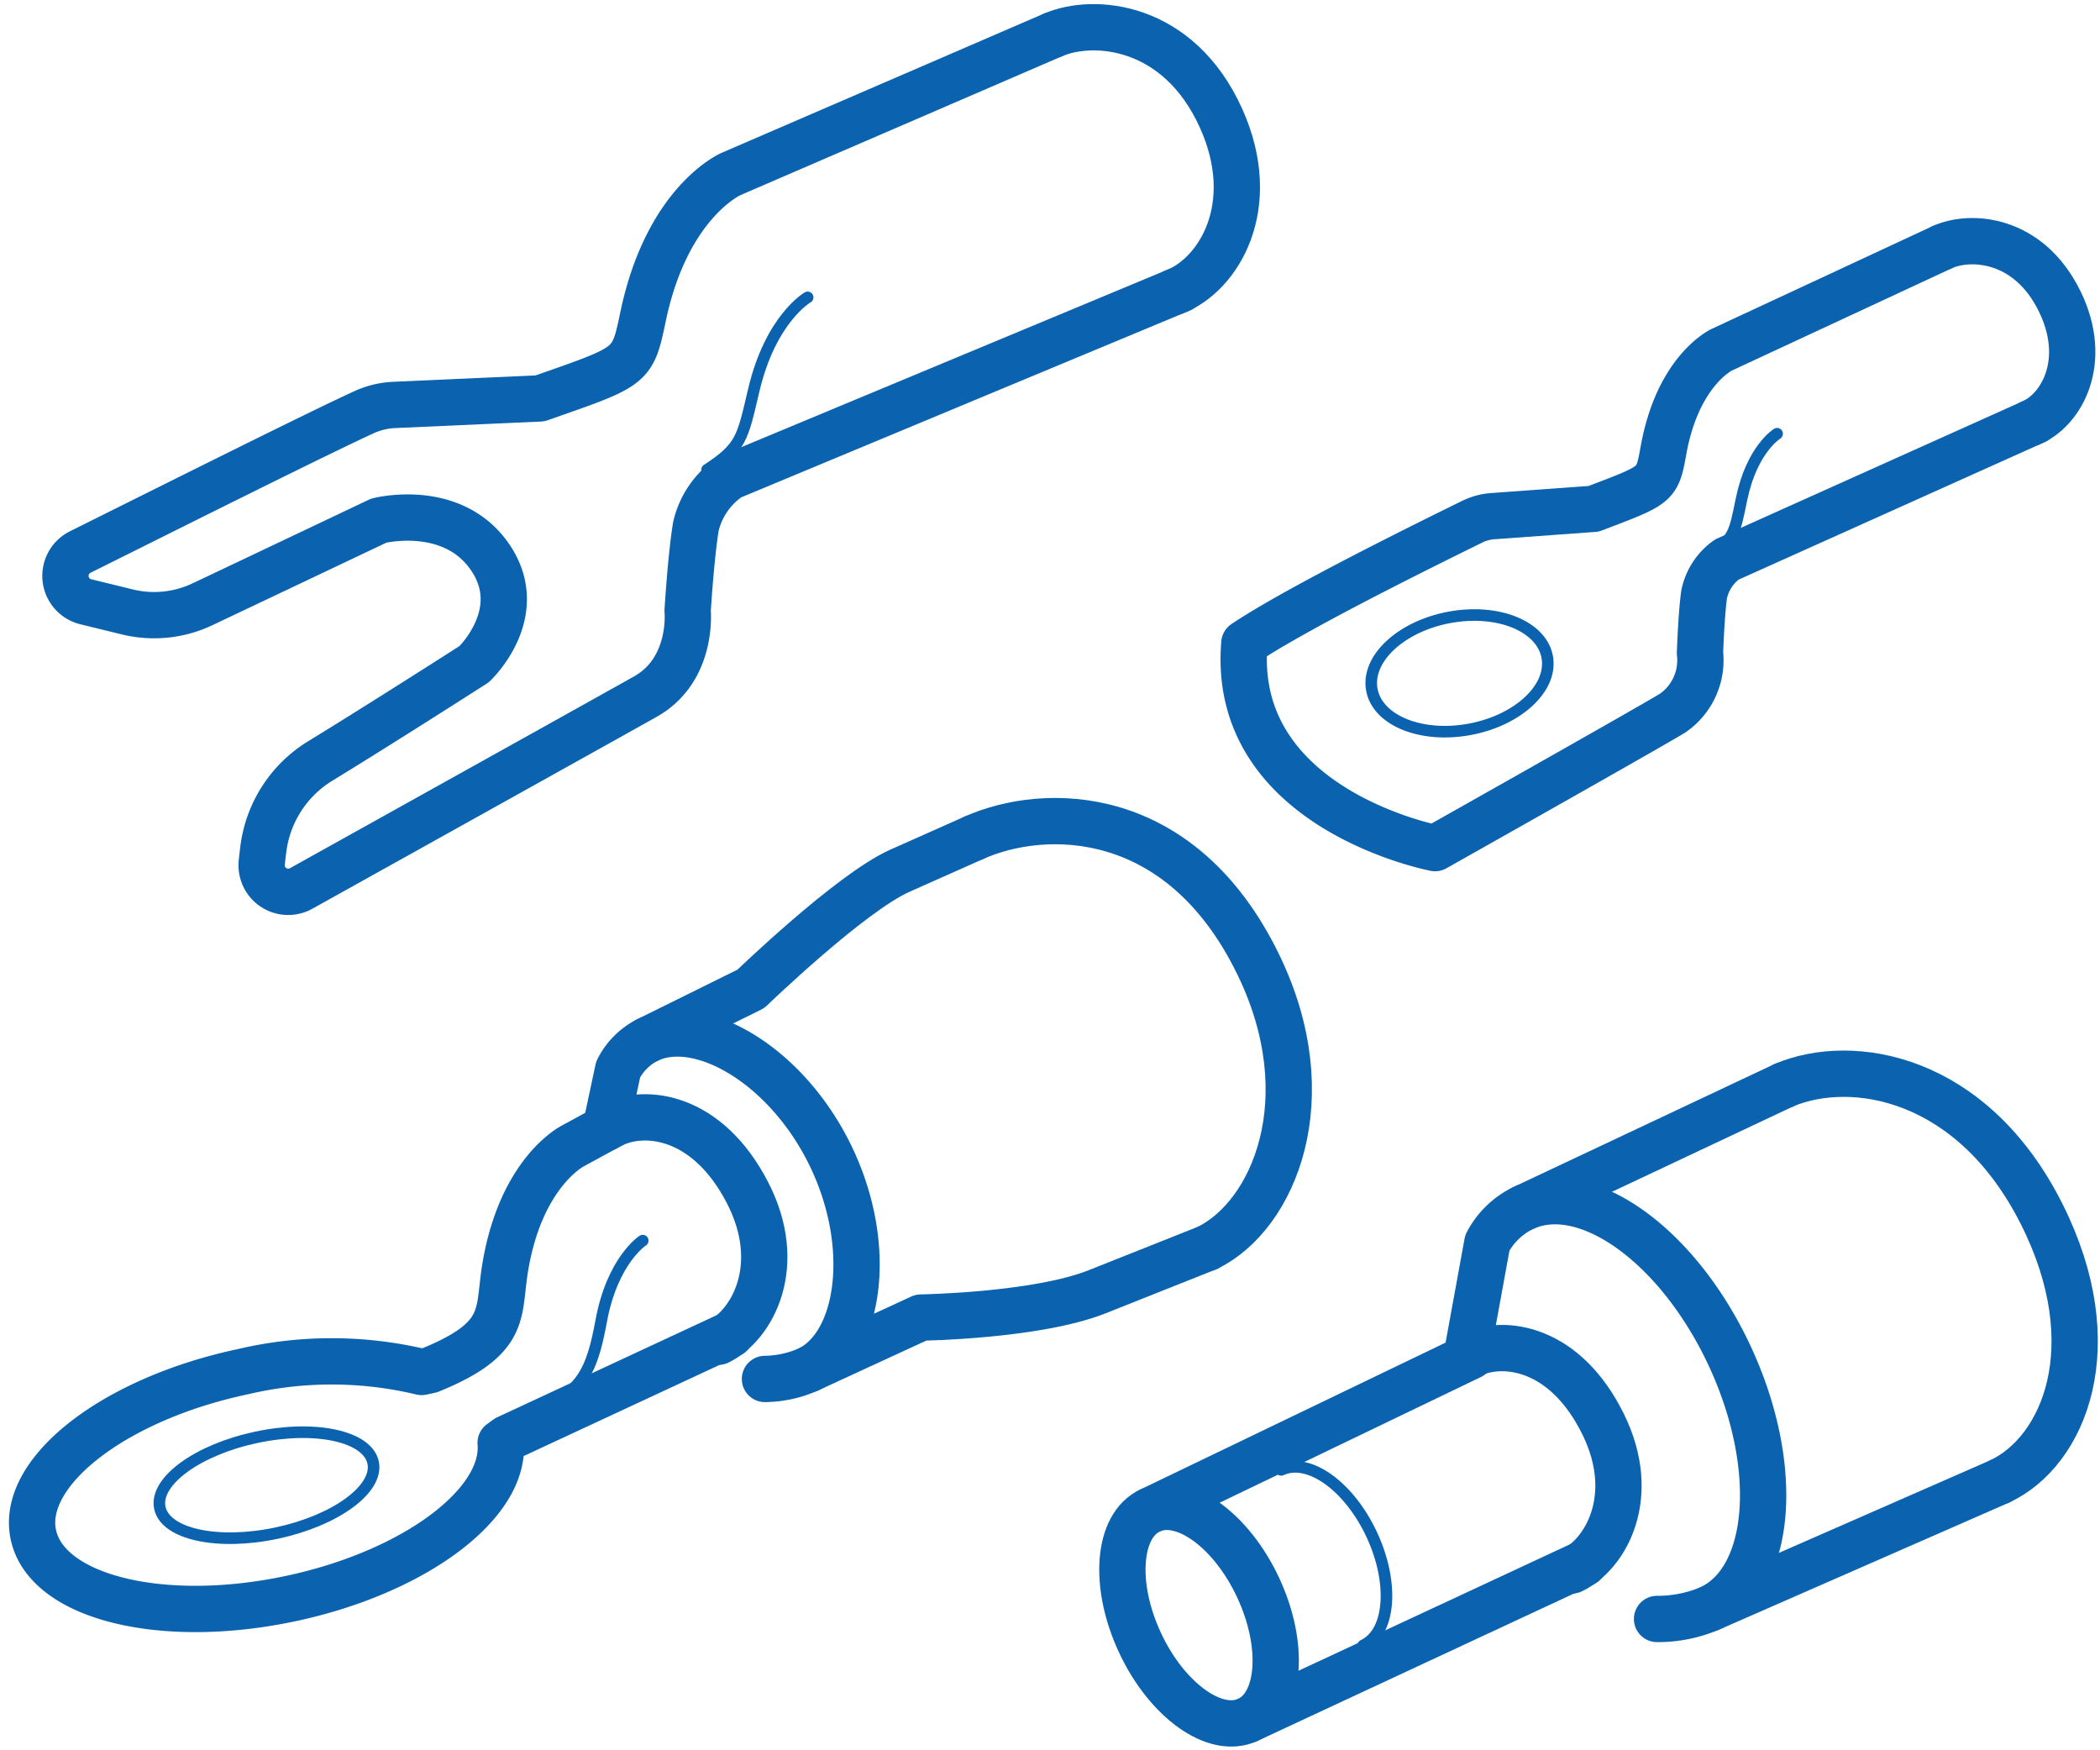 <svg xmlns="http://www.w3.org/2000/svg" viewBox="0 0 136.063 113.386"><defs><style>.cls-1,.cls-2{fill:none;stroke:#0b62ae;stroke-linecap:round;stroke-linejoin:round;}.cls-1{stroke-width:3px;}.cls-2{stroke-width:0.75px;}</style></defs><g id="Слой_1" data-name="Слой 1"><ellipse class="cls-1" cx="77.689" cy="104.631" rx="4.223" ry="7.485" transform="translate(-36.979 42.708) rotate(-25.036)"/><path class="cls-2" d="M83.012,95.221c1.771-.827,4.396,1.047,5.863,4.187s1.219,6.355-.552,7.183"/><line class="cls-1" x1="95.307" y1="87.85" x2="74.522" y2="97.849"/><line class="cls-1" x1="102.625" y1="101.275" x2="80.857" y2="111.413"/><path class="cls-1" d="M95.304,87.755c2.179-1.018,6.128-.461,8.573,4.52,2.303,4.692.138,8.447-2.041,9.464"/><path class="cls-1" d="M95.026,87.859l1.342-7.348a5.17,5.17,0,0,1,2.317-2.25c4.04-1.887,10.026,2.388,13.37,9.548s2.78,14.494-1.259,16.381a8.648,8.648,0,0,1-3.432.689"/><line class="cls-1" x1="115.578" y1="70.303" x2="98.685" y2="78.261"/><line class="cls-1" x1="129.568" y1="95.967" x2="110.796" y2="104.19"/><path class="cls-1" d="M115.578,70.303c4.412-1.877,12.209-.604,16.709,8.352,4.297,8.553,1.446,15.366-2.72,17.311"/><path class="cls-1" d="M39.653,72.855c2.191-1.075,6.208-.587,8.786,4.421,2.428,4.716.303,8.568-1.888,9.643"/><path class="cls-1" d="M39.24,73.08l.811-3.798a4.291,4.291,0,0,1,1.888-1.904C45.262,65.748,50.887,68.91,53.776,74.799s1.948,12.276-1.375,13.906a7.178,7.178,0,0,1-2.837.626"/><path class="cls-1" d="M41.939,67.378l6.714-3.32s6.438-6.221,9.658-7.654l4.776-2.125"/><path class="cls-1" d="M52.4,88.705l7.27-3.352s7.491-.109,11.426-1.675L78.23,80.841"/><path class="cls-1" d="M63.087,54.279c4.577-2.051,13.419-2.124,18.441,8.21,4.208,8.658,1.02,16.235-3.298,18.353"/><path class="cls-1" d="M39.653,72.855l-2.522,1.372S33.718,75.905,32.712,82.24c-.455,2.865.192,4.466-4.838,6.517l-.559.12a25.073,25.073,0,0,0-11.609-.01C7.364,90.639,1.3,95.363,2.161,99.42s8.322,5.91,16.664,4.14C26.85,101.856,32.767,97.419,32.438,93.472l.4-.293,14.505-6.747"/><ellipse class="cls-2" cx="17.265" cy="96.214" rx="7.063" ry="3.172" transform="translate(-19.604 5.683) rotate(-11.986)"/><path class="cls-2" d="M41.645,80.369s-1.966,1.259-2.695,5.223c-.492,2.676-1.072,4.322-3.147,5.239"/><path class="cls-1" d="M125.831,16.018c1.813-.839,5.612-.625,7.628,3.52,1.899,3.904.091,7.057-1.893,7.868"/><path class="cls-1" d="M131.872,27.27,111.883,36.249a3.681,3.681,0,0,0-1.473,2.272c-.186,1.399-.264,3.784-.264,3.784a4.159,4.159,0,0,1-1.787,3.902c-2.123,1.272-15.378,8.734-15.378,8.734s-13.257-2.515-12.356-13.269c3.466-2.326,12.124-6.576,14.755-7.871a3.629,3.629,0,0,1,1.344-.364l6.532-.474c4.153-1.585,4.106-1.496,4.532-3.831.941-5.165,3.765-6.474,3.765-6.474l14.278-6.64"/><path class="cls-2" d="M115.142,28.098s-1.632.994-2.302,4.223c-.452,2.181-.47,2.573-1.999,3.634"/><ellipse class="cls-2" cx="94.566" cy="43.62" rx="5.78" ry="3.686" transform="translate(-6.449 18.294) rotate(-10.687)"/><path class="cls-1" d="M68.238,2.259C70.888,1.121,76.362,1.581,79.106,7.643,81.69,13.353,78.954,17.83,76.06,18.922"/><path class="cls-1" d="M76.505,18.737,47.301,30.896a5.314,5.314,0,0,0-2.216,3.22c-.324,2.011-.532,5.45-.532,5.45s.38,3.809-2.734,5.559C39.391,46.491,25.513,54.216,19.51,57.558a1.722,1.722,0,0,1-2.548-1.695c.031-.289.065-.587.104-.888a7.839,7.839,0,0,1,3.679-5.675c4.067-2.486,9.976-6.274,9.976-6.274s3.499-3.29,1.05-6.906-7.232-2.391-7.232-2.391L13.124,39.144a7.316,7.316,0,0,1-4.876.497l-2.692-.659a1.725,1.725,0,0,1-.359-3.22c6.387-3.181,15.296-7.64,18.377-9.053a5.264,5.264,0,0,1,1.964-.476l9.445-.423c6.057-2.122,5.985-1.994,6.693-5.347,1.565-7.416,5.691-9.193,5.691-9.193l20.87-9.012"/><path class="cls-2" d="M52.33,19.264s-2.395,1.369-3.49,6.003c-.739,3.129-.781,3.694-3.031,5.165"/></g></svg>